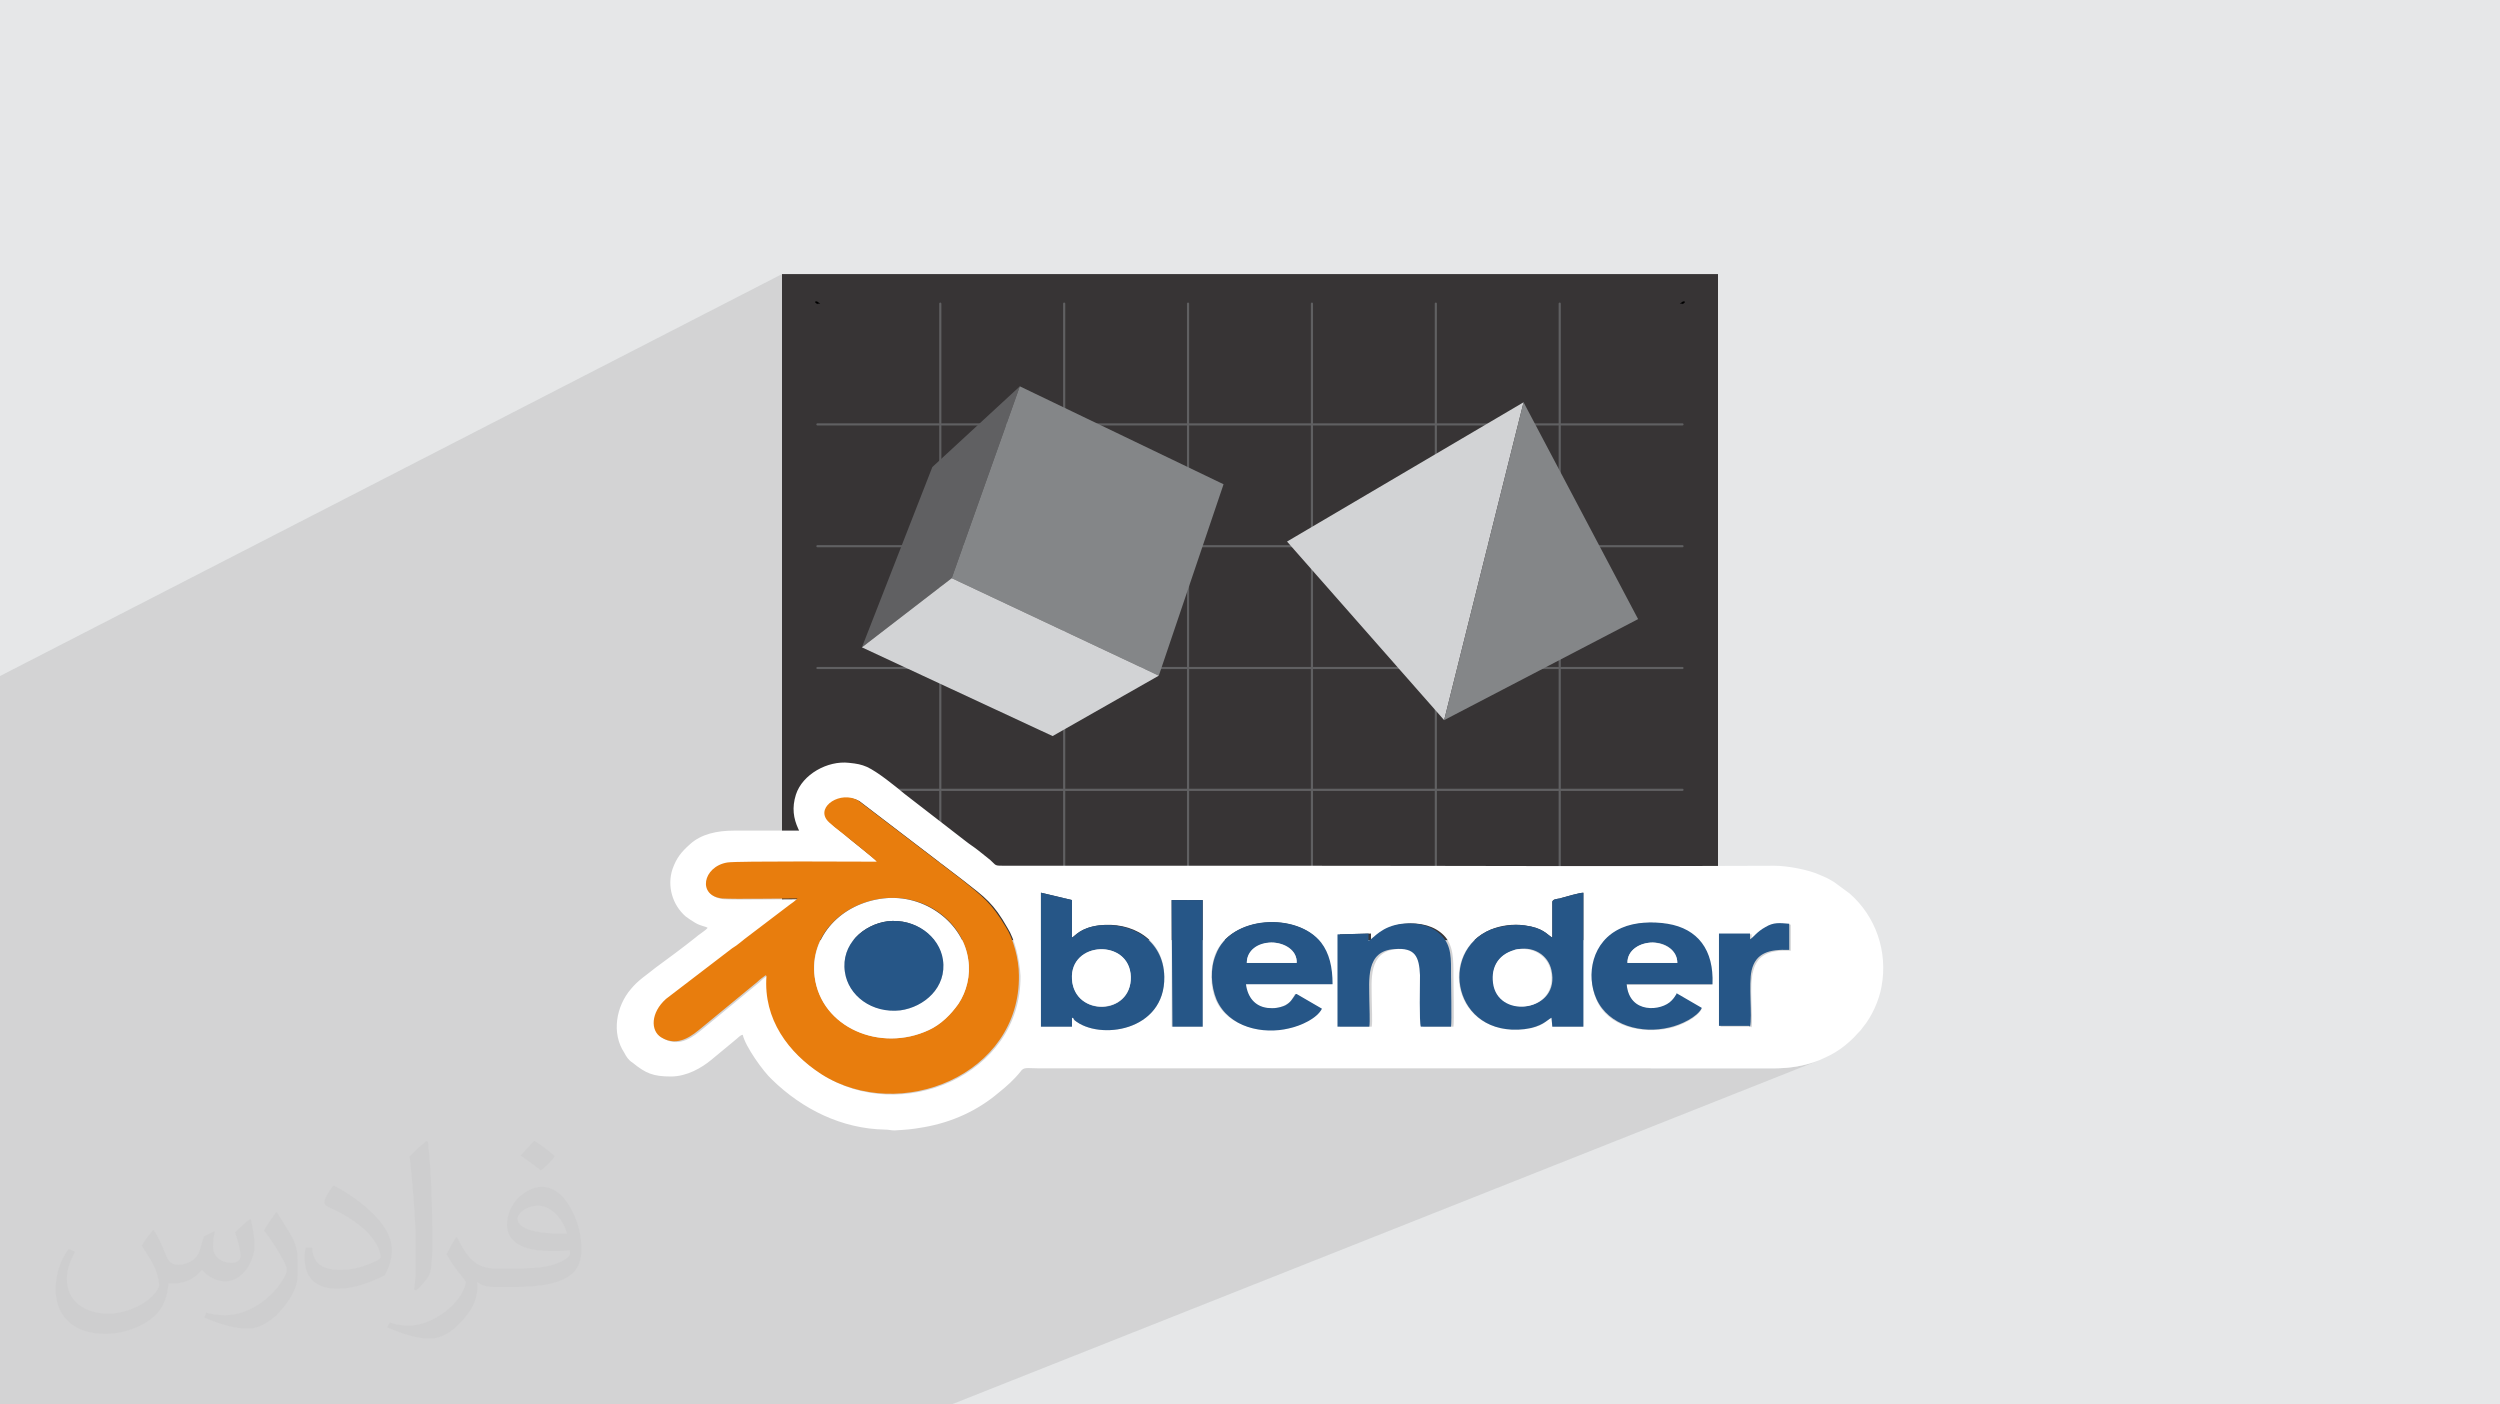 <?xml version="1.0" encoding="UTF-8"?>
<!DOCTYPE svg PUBLIC "-//W3C//DTD SVG 1.1//EN" "http://www.w3.org/Graphics/SVG/1.1/DTD/svg11.dtd">
<!-- Creator: CorelDRAW 2020 (64-Bit) -->
<svg xmlns="http://www.w3.org/2000/svg" xml:space="preserve" width="94.192mm" height="52.917mm" version="1.1" style="shape-rendering:geometricPrecision; text-rendering:geometricPrecision; image-rendering:optimizeQuality; fill-rule:evenodd; clip-rule:evenodd" viewBox="0 0 9404.92 5283.66" xmlns:xlink="http://www.w3.org/1999/xlink" xmlns:xodm="http://www.corel.com/coreldraw/odm/2003">
 <defs>
  <style type="text/css">
   <![CDATA[
    .str0 {stroke:black;stroke-width:7.61;stroke-miterlimit:22.926}
    .fil4 {fill:none}
    .fil10 {fill:#265687}
    .fil3 {fill:#373435}
    .fil0 {fill:#E6E7E8}
    .fil9 {fill:#E87D0D}
    .fil8 {fill:white}
    .fil5 {fill:#606062;fill-rule:nonzero}
    .fil7 {fill:#848688;fill-rule:nonzero}
    .fil6 {fill:#D2D3D5;fill-rule:nonzero}
    .fil2 {fill:#373435;fill-opacity:0.031}
    .fil1 {fill:#2B2A29;fill-opacity:0.102}
   ]]>
  </style>
    <clipPath id="id0">
     <path d="M6337.87 3433.81c0,0 0,0 0,0 -268.48,0 -3002.26,0 -3270.75,0 -0.02,0 -0.02,0 -0.04,0 0,-0.03 0,-0.03 0,-0.04 0,-179.63 0,-2120.14 0,-2299.77 0,0 0,-0.02 0,-0.04 0.03,0 0.03,0 0.04,0 268.48,0 3002.22,0 3270.71,0 0.03,0 0.03,0 0.04,0 0,0 0,0.02 0,0.04 0,179.65 0,2120.16 0,2299.81 0,0 0,0 0,0 -0.35,-0.35 -0.52,-0.53 -0.52,-0.53 -0.18,-0.17 -0.35,-0.32 -0.5,-0.5 -0.18,-0.17 -0.35,-0.35 -0.52,-0.52 -0.18,-0.18 -0.35,-0.33 -0.51,-0.5 -0.25,-0.25 -0.52,-0.53 -0.77,-0.78 -0.25,-0.25 -0.52,-0.52 -0.77,-0.77 -0.21,-0.21 -0.43,-0.42 -0.65,-0.65 -0.04,-0.04 -0.08,-0.08 -0.12,-0.12 -0.25,-0.25 -0.52,-0.5 -0.77,-0.77 -0.18,-0.17 -0.37,-0.36 -0.54,-0.54 -0.17,-0.17 -0.36,-0.36 -0.54,-0.54 -0.17,-0.17 -0.36,-0.36 -0.54,-0.53 -0.17,-0.18 -0.36,-0.37 -0.54,-0.54 -0.19,-0.22 -0.38,-0.4 -0.6,-0.6 0,0 -0.18,-0.21 -0.59,-0.6 0,0 0,0 0,0 0,-173.99 0,-2108.89 0,-2282.9 0,0 0,0 0,0 0,0 0,0 0,0 -262.87,0 -2990.97,0 -3253.82,0 0,0 0,0 0,0 0,0 0,0 0,0 0,173.99 0,2108.89 0,2282.9 0,0 0,0 0,0 0,0 0,0 0,0 262.85,0 2990.97,0 3253.82,0 0,0 0,0 0,0 0.38,0.39 0.59,0.6 0.59,0.6 0.22,0.19 0.41,0.38 0.6,0.6 0.18,0.17 0.37,0.36 0.54,0.54 0.18,0.17 0.37,0.36 0.54,0.53 0.18,0.18 0.37,0.37 0.54,0.54 0.17,0.18 0.36,0.37 0.54,0.54 0.25,0.27 0.52,0.52 0.77,0.77 0.04,0.04 0.08,0.08 0.12,0.12 0.21,0.21 0.44,0.44 0.65,0.65 0.25,0.25 0.52,0.52 0.77,0.77 0.25,0.25 0.52,0.53 0.77,0.78 0.18,0.17 0.35,0.35 0.51,0.5 0.17,0.17 0.34,0.35 0.52,0.52 0.17,0.18 0.35,0.35 0.5,0.5 0,0 0.17,0.18 0.52,0.53z"/>
    </clipPath>
    <clipPath id="id1">
     <path d="M6337.87 3433.81c0,0 0,0 0,0 -268.48,0 -3002.26,0 -3270.75,0 -0.02,0 -0.02,0 -0.04,0 0,-0.03 0,-0.03 0,-0.04 0,-179.63 0,-2120.14 0,-2299.77 0,0 0,-0.02 0,-0.04 0.03,0 0.03,0 0.04,0 268.48,0 3002.22,0 3270.71,0 0.03,0 0.03,0 0.04,0 0,0 0,0.02 0,0.04 0,179.65 0,2120.16 0,2299.81 0,0 0,0 0,0 -0.35,-0.35 -0.52,-0.53 -0.52,-0.53 -0.18,-0.17 -0.35,-0.32 -0.5,-0.5 -0.18,-0.17 -0.35,-0.35 -0.52,-0.52 -0.18,-0.18 -0.35,-0.33 -0.51,-0.5 -0.25,-0.25 -0.52,-0.53 -0.77,-0.78 -0.25,-0.25 -0.52,-0.52 -0.77,-0.77 -0.21,-0.21 -0.43,-0.42 -0.65,-0.65 -0.04,-0.04 -0.08,-0.08 -0.12,-0.12 -0.25,-0.25 -0.52,-0.5 -0.77,-0.77 -0.18,-0.17 -0.37,-0.36 -0.54,-0.54 -0.17,-0.17 -0.36,-0.36 -0.54,-0.54 -0.17,-0.17 -0.36,-0.36 -0.54,-0.53 -0.17,-0.18 -0.36,-0.37 -0.54,-0.54 -0.19,-0.22 -0.38,-0.4 -0.6,-0.6 0,0 -0.18,-0.21 -0.59,-0.6 0,0 0,0 0,0 0,-173.99 0,-2108.89 0,-2282.9 0,0 0,0 0,0 0,0 0,0 0,0 -262.87,0 -2990.97,0 -3253.82,0 0,0 0,0 0,0 0,0 0,0 0,0 0,173.99 0,2108.89 0,2282.9 0,0 0,0 0,0 0,0 0,0 0,0 262.85,0 2990.97,0 3253.82,0 0,0 0,0 0,0 0.38,0.39 0.59,0.6 0.59,0.6 0.22,0.19 0.41,0.38 0.6,0.6 0.18,0.17 0.37,0.36 0.54,0.54 0.18,0.17 0.37,0.36 0.54,0.53 0.18,0.18 0.37,0.37 0.54,0.54 0.17,0.18 0.36,0.37 0.54,0.54 0.25,0.27 0.52,0.52 0.77,0.77 0.04,0.04 0.08,0.08 0.12,0.12 0.21,0.21 0.44,0.44 0.65,0.65 0.25,0.25 0.52,0.52 0.77,0.77 0.25,0.25 0.52,0.53 0.77,0.78 0.18,0.17 0.35,0.35 0.51,0.5 0.17,0.17 0.34,0.35 0.52,0.52 0.17,0.18 0.35,0.35 0.5,0.5 0,0 0.17,0.18 0.52,0.53z"/>
    </clipPath>
 </defs>
 <g id="Layer_x0020_1">
  <polygon class="fil0" points="-0,0 9404.92,0 9404.92,5283.66 -0,5283.66 "/>
  <polygon class="fil1" points="2318.99,5283.66 2314.43,5283.66 2314.02,5283.66 2310.98,5283.66 2289.68,5283.66 2289.67,5283.66 2279.56,5283.66 2277.14,5283.66 2274.27,5283.66 2267.54,5283.66 2267.3,5283.66 2263.77,5283.66 2263.75,5283.66 2262.99,5283.66 2213.21,5283.66 2174.74,5283.66 2162.5,5283.66 2117.6,5283.66 2116.98,5283.66 2094.46,5283.66 2094.45,5283.66 2027.3,5283.66 2018.93,5283.66 2012.6,5283.66 1991.76,5283.66 1990.74,5283.66 1915.58,5283.66 1908.98,5283.66 1896.63,5283.66 1893.86,5283.66 1877.82,5283.66 1876.21,5283.66 1874.69,5283.66 1873.1,5283.66 1871.58,5283.66 1869.22,5283.66 1866.87,5283.66 1864.9,5283.66 1864.53,5283.66 1862.19,5283.66 1860.55,5283.66 1858.9,5283.66 1857.29,5283.66 1855.65,5283.66 1853.82,5283.66 1852.01,5283.66 1794.58,5283.66 1787.98,5283.66 1745.8,5283.66 1737.44,5283.66 1737.41,5283.66 1633.07,5283.66 1609.55,5283.66 1607.93,5283.66 1605.17,5283.66 1605.15,5283.66 1604.75,5283.66 1602.55,5283.66 1602.39,5283.66 1601.31,5283.66 1530.64,5283.66 1522.3,5283.66 1485.09,5283.66 1480.98,5283.66 1449.39,5283.66 1448.65,5283.66 1440.58,5283.66 1440.57,5283.66 1436.4,5283.66 1426.64,5283.66 1423.78,5283.66 1376.84,5283.66 1376.83,5283.66 1360.43,5283.66 1360.42,5283.66 1343.02,5283.66 1343.01,5283.66 1334.68,5283.66 1334.67,5283.66 1273.89,5283.66 1271.35,5283.66 1263.66,5283.66 1260.82,5283.66 1246.28,5283.66 1238.11,5283.66 1232.2,5283.66 1229.34,5283.66 1220.18,5283.66 1217.46,5283.66 1217.42,5283.66 1217.36,5283.66 1217.34,5283.66 1214.59,5283.66 1184.4,5283.66 1174.29,5283.66 1163.19,5283.66 1163.18,5283.66 1057.2,5283.66 1046.27,5283.66 1038.07,5283.66 1033.16,5283.66 1032.42,5283.66 1022.88,5283.66 1020.25,5283.66 1018.81,5283.66 1014.72,5283.66 1004.35,5283.66 996.59,5283.66 987.73,5283.66 979.58,5283.66 970.4,5283.66 970.39,5283.66 968.08,5283.66 965.25,5283.66 942.22,5283.66 934.66,5283.66 910.44,5283.66 910.43,5283.66 909.17,5283.66 908.42,5283.66 900.9,5283.66 890.81,5283.66 889.42,5283.66 888,5283.66 886.76,5283.66 881.25,5283.66 801.09,5283.66 737.77,5283.66 727.72,5283.66 722.26,5283.66 712.79,5283.66 712.77,5283.66 704.93,5283.66 700.41,5283.66 678.56,5283.66 675.73,5283.66 640.65,5283.66 640.62,5283.66 640.61,5283.66 640.6,5283.66 630.73,5283.66 630.72,5283.66 616.96,5283.66 616.21,5283.66 604.14,5283.66 516.57,5283.66 511.52,5283.66 509.89,5283.66 509.7,5283.66 503.72,5283.66 498.31,5283.66 498.16,5283.66 492.76,5283.66 486.59,5283.66 246.44,5283.66 246.19,5283.66 200.73,5283.66 199.98,5283.66 188.01,5283.66 176.57,5283.66 175.86,5283.66 159.63,5283.66 159.61,5283.66 140.38,5283.66 134.25,5283.66 122.45,5283.66 99.84,5283.66 98.27,5283.66 92.95,5283.66 88.23,5283.66 87.48,5283.66 81.32,5283.66 55.6,5283.66 10.12,5283.66 10.03,5283.66 10.02,5283.66 6.33,5283.66 -0,5283.66 -0,5281.92 -0,5281.61 -0,5278.22 -0,5278.21 -0,5208.77 -0,5188.98 -0,5188.64 -0,5183.4 -0,5176.89 -0,5170.77 -0,5161.12 -0,5161.11 -0,5160.74 -0,5158.92 -0,5153.79 -0,5148.35 -0,5146.01 -0,5143.95 -0,5143.61 -0,5140.88 -0,5125.8 -0,5124.87 -0,5110 -0,5108.5 -0,5107.32 -0,5105.04 -0,5104.98 -0,5102.71 -0,5100.03 -0,5089.9 -0,5089.88 -0,5059.31 -0,5056.19 -0,5052.2 -0,5050.82 -0,5042.36 -0,5037.01 -0,5004.84 -0,5002.79 -0,5002.44 -0,4997.1 -0,4968.88 -0,4966.07 -0,4963.73 -0,4963.56 -0,4961.66 -0,4961.31 -0,4958.81 -0,4958.79 -0,4958.52 -0,4954.75 -0,4953.49 -0,4946.75 -0,4930.93 -0,4928.73 -0,4926.44 -0,4925.73 -0,4924.42 -0,4924.1 -0,4921.35 -0,4893.07 -0,4892.74 -0,4869.82 -0,4869.81 -0,4856.87 -0,4854.56 -0,4854.38 -0,4813.91 -0,4813.89 -0,4813.87 -0,4813.86 -0,4809.61 -0,4790.41 -0,4779.49 -0,4777.13 -0,4775.06 -0,4774.7 -0,4771.85 -0,4754.54 -0,4746.02 -0,4743.72 -0,4741.7 -0,4741.35 -0,4738.55 -0,4738.52 -0,4733.23 -0,4716.83 -0,4714.08 -0,4711.99 -0,4711.83 -0,4711.77 -0,4709.53 -0,4706.77 -0,4697.11 -0,4660.47 -0,4621.94 -0,4588.01 -0,4585.64 -0,4584 -0,4583.63 -0,4580.27 -0,4577.27 -0,4559.06 -0,4556.74 -0,4554.7 -0,4554.36 -0,4551.5 -0,4537.38 -0,4531.01 -0,4528.74 -0,4526.77 -0,4526.42 -0,4523.61 -0,4505.38 -0,4504.22 -0,4503.87 -0,4503.81 -0,4503.78 -0,4500.82 -0,4499.97 -0,4497.99 -0,4496.83 -0,4495.82 -0,4492.67 -0,4459.23 -0,4453.89 -0,4434.69 -0,4387.89 -0,4387.51 -0,4376.47 -0,4373.9 -0,4368.17 -0,4367.68 -0,4365.34 -0,4363.31 -0,4362.94 -0,4360.01 -0,4343.72 -0,4341.44 -0,4339.46 -0,4339.09 -0,4336.23 -0,4323.65 -0,4321.82 -0,4320.85 -0,4318.62 -0,4318.55 -0,4316.34 -0,4313.53 -0,4192.75 -0,4171.27 -0,4168.92 -0,4167.34 -0,4166.95 -0,4163.51 -0,4152.06 -0,4149.77 -0,4147.77 -0,4147.4 -0,4144.48 -0,4133.29 -0,4131.05 -0,4129.12 -0,4128.75 -0,4125.88 -0,4115.14 -0,4111.37 -0,4111.34 -0,4111.33 -0,3998.77 -0,3971.36 -0,3966.18 -0,3965.78 -0,3955.87 -0,3953.56 -0,3951.58 -0,3951.19 -0,3948.19 -0,3941.41 -0,3939.16 -0,3937.22 -0,3936.84 -0,3933.91 -0,3927.23 -0,3925.03 -0,3880.33 -0,3754.54 -0,3752.22 -0,3750.68 -0,3750.28 -0,3746.76 -0,3745.06 -0,3742.79 -0,3740.85 -0,3740.45 -0,3737.47 -0,3735.11 -0,3732.89 -0,3544.47 -0,3544.07 -0,3544.05 -0,3541.79 -0,3539.84 -0,3539.44 -0,3538.56 -0,3536.38 -0,3536.34 -0,3339.19 -0,3337.81 -0,3337.42 -0,3335.51 -0,3335.18 -0,3334.03 -0,3333.61 -0,3330.01 -0,3131.54 -0,3129.28 -0,3122.77 -0,3122.34 -0,2920.73 -0,2918.46 -0,2708.88 -0,2697.15 -0,2697.13 -0,2697.12 -0,2697.11 -0,2543.18 2941.89,1031.08 2941.89,1197.78 3067.09,1133.96 3067.11,1133.96 3067.12,1133.96 3067.13,1133.96 3099.37,1133.96 3145.15,1133.96 3203.58,1133.96 3273.73,1133.96 3354.73,1133.96 3445.65,1133.96 3545.61,1133.96 3653.69,1133.96 3768.98,1133.96 3890.61,1133.96 4017.65,1133.96 4149.2,1133.96 4284.35,1133.96 4422.23,1133.96 4561.9,1133.96 4702.48,1133.96 4843.06,1133.96 4982.74,1133.96 5120.61,1133.96 5255.76,1133.96 5387.31,1133.96 5514.35,1133.96 5635.98,1133.96 5751.27,1133.96 5859.35,1133.96 5959.31,1133.96 6050.23,1133.96 6131.23,1133.96 6201.38,1133.96 6259.81,1133.96 6305.59,1133.96 6337.83,1133.96 6337.85,1133.96 6337.86,1133.96 6337.87,1133.96 6337.87,1133.97 6337.87,1133.99 6337.87,1134 6337.87,1155.9 6337.87,1187.46 6337.87,1228.06 6337.87,1277.04 6337.87,1333.75 6337.87,1397.55 6337.87,1467.82 6337.87,1543.87 6337.87,1625.09 6337.87,1710.83 6337.87,1800.42 6337.87,1893.25 6337.87,1988.66 6337.87,2086 6337.87,2184.63 6337.87,2283.9 6337.87,2383.18 6337.87,2481.81 6337.87,2579.16 6337.87,2674.56 6337.87,2767.39 6337.87,2856.98 6337.87,2942.72 6337.87,3023.94 6337.87,3100 6337.87,3170.26 6337.87,3234.06 6337.87,3290.78 6337.87,3339.75 6337.87,3380.35 6337.87,3411.91 6337.87,3433.81 6246.2,3471.83 6250.95,3472.25 6262.07,3473.54 6273.08,3475.12 6293.79,3479.29 6313.24,3484.89 6331.43,3491.89 6348.33,3500.29 6363.92,3510.05 6378.15,3521.15 6391.04,3533.59 6393.63,3536.69 6406.64,3536.69 6466.68,3511.97 6578.66,3511.97 6652.99,3481.46 6663.56,3477.28 6673.84,3474.61 6684.12,3473.19 6694.67,3472.79 6705.82,3473.15 6717.82,3474.01 6730.97,3475.12 6730.97,3477.71 6737.13,3478.18 6737.13,3576.53 6603.26,3631.07 6603.09,3631.4 6599.04,3641.83 6595.76,3653.36 6593.23,3663.87 6591.34,3675.71 6590.01,3688.64 6589.18,3702.47 6588.77,3717.02 6588.69,3732.06 6588.86,3747.4 6589.23,3762.83 6589.7,3778.16 6590.21,3793.18 6590.67,3807.68 6591,3821.46 6591.14,3834.34 6591.01,3846.08 6590.52,3856.51 6589.6,3865.41 6207.51,4019.02 6672.57,4019.02 6684.02,4018.91 6695.33,4018.58 6706.53,4018.03 6717.6,4017.24 6728.57,4016.22 6739.44,4014.96 6750.22,4013.46 6760.91,4011.72 6771.55,4009.72 6782.1,4007.46 6792.62,4004.95 6803.08,4002.16 6813.5,3999.11 6823.9,3995.78 6834.28,3992.18 6844.65,3988.28 3579.15,5283.66 3491.68,5283.66 3061.73,5283.66 3049.11,5283.66 2792.5,5283.66 2785.64,5283.66 2730.27,5283.66 2723.39,5283.66 2590.06,5283.66 2581.19,5283.66 2577.66,5283.66 2574.11,5283.66 2567.1,5283.66 2560.3,5283.66 2547.35,5283.66 2535.04,5283.66 2519.6,5283.66 2512.78,5283.66 2491.45,5283.66 2479.13,5283.66 2474.93,5283.66 2474.92,5283.66 2331.2,5283.66 2326.65,5283.66 "/>
  <path class="fil2" d="M578.49 4627.69c17.95,27.21 29.6,53.36 40.96,82.43 8.45,16.91 12.93,48.09 52.57,48.09 11.61,0 28.28,-3.42 43.06,-11.61 16.63,-8.73 29.32,-21.94 35.94,-42l15.85 -53.36 38.57 -19.02 2.64 2.64c-5.27,20.09 -6.59,39.36 -6.59,54.43 0,44.63 38.57,61.56 69.22,61.56 17.95,0 34.09,-8.73 34.09,-25.11 0,-21.13 -8.98,-57.06 -20.62,-89.29 17.95,-17.95 35.94,-35.94 56.53,-50.47l3.17 1.6c8.98,38.04 14,75.56 14,100.66 0,24.57 -10.83,51.79 -19.81,69.49 -18.49,34.87 -51.25,62.62 -90.87,62.62 -30.1,0 -63.65,-15.07 -86.66,-43.06l-1.32 0c-21.66,26.96 -55.22,51.25 -108.86,51.25l-16.63 0c-2.64,35.41 -10.29,60.49 -21.94,82.95 -31.95,62.34 -126.81,106.47 -216.1,106.47 -124.17,0 -186.51,-71.59 -186.51,-166.96 0,-58.91 19.27,-113.6 48.88,-152.42l24.29 10.04c-18.49,35.41 -30.91,68.68 -30.91,101.45 0,89.29 72.66,131.83 156.4,131.83 77.68,0 173.83,-49.41 191.28,-106.72 -6.59,-62.62 -30.1,-91.93 -66.04,-148.99 10.83,-19.02 24.83,-38.04 42.28,-58.38l3.17 0 0 0 0 0 -0.02 -0.09zm1432.13 -336.04c26.15,16.39 51.79,35.66 76.87,57.85 -14,19.81 -31.45,37.79 -53.11,53.64 -25.11,-20.34 -50.19,-37.79 -75.84,-56.27 17.42,-19.55 34.62,-38.29 52.04,-55.22l0 0 0 0 0 0 0 0 0 0 0.03 0zm13.47 244.11c-42.28,0 -76.87,27.75 -76.87,48.34 0,44.13 84.53,57.85 185.72,57.31 -12.68,-51.79 -57.06,-105.68 -108.86,-105.68l0.01 0.03zm-94.86 236.19c54.96,0 103.04,-1.6 139.74,-10.83 40.96,-10.29 75.56,-30.91 75.56,-45.17 0,-3.7 0,-8.19 -1.32,-11.89 -22.98,2.11 -49.41,2.11 -72.38,2.11 -74.49,0 -131.55,-16.91 -154.02,-58.66 -5.55,-11.61 -9.51,-24.57 -9.51,-39.36 0,-40.43 17.42,-79.79 48.09,-107 25.61,-22.45 53.89,-36.44 82.67,-36.44 52.04,0 93.51,41.75 122.57,107.54 15.85,35.94 26.68,77.4 26.68,129.72 0,34.87 -9.51,64.19 -31.17,85.85 -40.43,39.11 -114.92,53.89 -229.04,53.89l-51.79 0 0 0 -13.47 0c-28.28,0 -48.62,-5.02 -64.72,-17.42l-2.64 0c0.79,6.59 1.32,12.93 1.32,19.02 0,25.61 -8.45,58.38 -25.61,84.53 -50.72,75.3 -105.68,108.04 -153.24,108.04 -48.09,0 -107,-18.49 -160.11,-42.54l9.51 -18.49c17.17,7.13 40.96,11.89 73.7,11.89 85.85,0 198.66,-82.43 212.66,-163 -3.17,-6.59 -8.98,-15.32 -17.17,-24.57 -25.11,-29.85 -40.96,-54.68 -55.75,-80.83 12.68,-25.11 24.29,-45.17 35.13,-63.4l4.49 -0.53c36.72,74.77 69.99,117.55 144.23,117.55l11.61 0 0 0 53.89 0 0 0 0 0 0 0 0 0 0 0 0.09 0.01zm-371.98 79c6.34,-34.34 6.87,-72.91 6.87,-108.86l0 -53.36c0,-99.6 -12.68,-244.36 -22.98,-338.68 17.95,-19.27 43.06,-42 62.87,-57.31l5.81 1.6c13.47,118.62 16.63,256 16.63,383.06 0,33.3 -1.32,65.79 -4.49,89.55 -1.85,30.1 -19.27,52.83 -56.53,87.7l-8.19 -3.7zm-382.8 -157.19c1.85,46.77 24.83,83.49 105.15,83.49 49.93,0 92.19,-12.93 138.96,-35.13 8.45,-3.7 12.93,-8.73 12.93,-12.93 0,-29.32 -22.45,-68.15 -60.23,-103.55 -36.72,-33.3 -85.34,-62.62 -130.76,-82.18 -15.6,-6.59 -20.62,-13.47 -20.62,-20.09 0,-13.47 17.95,-41.75 32.77,-62.09l5.02 -0.53c52.04,27.21 110.17,67.64 153.24,112.53 39.11,41.47 63.4,83.49 63.4,129.19 0,33.81 -10.29,65.51 -26.96,95.11 -57.06,28.79 -117.83,50.72 -178.06,50.72 -73.17,0 -123.1,-34.34 -123.1,-114.92 0,-8.73 0,-22.19 3.17,-39.64l25.11 0 0 0 0 0 0 0 0 0 0 0 -0.02 0zm-132.37 -132.9l45.45 73.45c16.63,27.21 32.23,56.81 32.23,103.55l0 59.7c0,48.34 -30.91,100.13 -80.83,151.38 -39.11,34.62 -73.7,49.41 -105.68,49.41 -47.55,0 -101.98,-14.79 -164.85,-41.75l7.13 -18.49c19.81,5.27 42.79,9.77 71.06,9.77 90.36,-0.53 182.8,-66.57 225.08,-147.15 5.02,-9.26 6.87,-17.95 6.87,-24.04 0,-9.26 -5.02,-19.55 -8.98,-28.79 -22.98,-43.31 -48.62,-82.95 -76.87,-119.68 14.79,-23.25 29.6,-45.7 45.7,-67.9l3.7 0.53 0 0 0 0 0 0 0 0 0 0 -0.02 0.01z"/>
  <g id="_3029683649392">
   <rect class="fil3" x="2941.88" y="1031.08" width="3521.19" height="2505.61"/>
   <g>
   </g>
   <g style="clip-path:url(#id0)">
   </g>
   <path class="fil4" d="M6337.87 3433.81c0,0 0,0 0,0 -268.48,0 -3002.26,0 -3270.75,0 -0.02,0 -0.02,0 -0.04,0 0,-0.03 0,-0.03 0,-0.04 0,-179.63 0,-2120.14 0,-2299.77 0,0 0,-0.02 0,-0.04 0.03,0 0.03,0 0.04,0 268.48,0 3002.22,0 3270.71,0 0.03,0 0.03,0 0.04,0 0,0 0,0.02 0,0.04 0,179.65 0,2120.16 0,2299.81 0,0 0,0 0,0 -0.35,-0.35 -0.52,-0.53 -0.52,-0.53 -0.18,-0.17 -0.35,-0.32 -0.5,-0.5 -0.18,-0.17 -0.35,-0.35 -0.52,-0.52 -0.18,-0.18 -0.35,-0.33 -0.51,-0.5 -0.25,-0.25 -0.52,-0.53 -0.77,-0.78 -0.25,-0.25 -0.52,-0.52 -0.77,-0.77 -0.21,-0.21 -0.43,-0.42 -0.65,-0.65 -0.04,-0.04 -0.08,-0.08 -0.12,-0.12 -0.25,-0.25 -0.52,-0.5 -0.77,-0.77 -0.18,-0.17 -0.37,-0.36 -0.54,-0.54 -0.17,-0.17 -0.36,-0.36 -0.54,-0.54 -0.17,-0.17 -0.36,-0.36 -0.54,-0.53 -0.17,-0.18 -0.36,-0.37 -0.54,-0.54 -0.19,-0.22 -0.38,-0.4 -0.6,-0.6 0,0 -0.18,-0.21 -0.59,-0.6 0,0 0,0 0,0 0,-173.99 0,-2108.89 0,-2282.9 0,0 0,0 0,0 0,0 0,0 0,0 -262.87,0 -2990.97,0 -3253.82,0 0,0 0,0 0,0 0,0 0,0 0,0 0,173.99 0,2108.89 0,2282.9 0,0 0,0 0,0 0,0 0,0 0,0 262.85,0 2990.97,0 3253.82,0 0,0 0,0 0,0 0.38,0.39 0.59,0.6 0.59,0.6 0.22,0.19 0.41,0.38 0.6,0.6 0.18,0.17 0.37,0.36 0.54,0.54 0.18,0.17 0.37,0.36 0.54,0.53 0.18,0.18 0.37,0.37 0.54,0.54 0.17,0.18 0.36,0.37 0.54,0.54 0.25,0.27 0.52,0.52 0.77,0.77 0.04,0.04 0.08,0.08 0.12,0.12 0.21,0.21 0.44,0.44 0.65,0.65 0.25,0.25 0.52,0.52 0.77,0.77 0.25,0.25 0.52,0.53 0.77,0.78 0.18,0.17 0.35,0.35 0.51,0.5 0.17,0.17 0.34,0.35 0.52,0.52 0.17,0.18 0.35,0.35 0.5,0.5 0,0 0.17,0.18 0.52,0.53z"/>
   <g style="clip-path:url(#id1)">
    <path id="1" class="fil4 str0" d="M3067.09 1133.96l3270.79 2299.85m0 -2299.85l-3270.79 2299.85"/>
   </g>
   <path class="fil5" d="M3537.35 3429.56c-2.25,0 -4.05,-1.81 -4.05,-4.05l0 -2283.24c0,-2.26 1.81,-4.06 4.05,-4.06 2.26,0 4.06,1.81 4.06,4.06l0 2283.24c0,2.25 -1.81,4.05 -4.06,4.05z"/>
   <path class="fil5" d="M4003.41 3429.56c-2.25,0 -4.06,-1.81 -4.06,-4.05l0 -2283.24c0,-2.26 1.82,-4.06 4.06,-4.06 2.25,0 4.05,1.81 4.05,4.06l0 2283.24c0,2.25 -1.81,4.05 -4.05,4.05z"/>
   <path class="fil5" d="M4469.44 3429.56c-2.26,0 -4.06,-1.81 -4.06,-4.05l0 -2283.24c0,-2.26 1.81,-4.06 4.06,-4.06 2.25,0 4.05,1.81 4.05,4.06l0 2283.24c0,2.25 -1.81,4.05 -4.05,4.05z"/>
   <path class="fil5" d="M4935.5 3429.56c-2.25,0 -4.06,-1.81 -4.06,-4.05l0 -2283.24c0,-2.26 1.82,-4.06 4.06,-4.06 2.25,0 4.05,1.81 4.05,4.06l0 2283.24c0,2.25 -1.81,4.05 -4.05,4.05z"/>
   <path class="fil5" d="M5401.53 3429.56c-2.25,0 -4.06,-1.81 -4.06,-4.05l0 -2283.24c0,-2.26 1.82,-4.06 4.06,-4.06 2.25,0 4.05,1.81 4.05,4.06l0 2283.24c0,2.25 -1.81,4.05 -4.05,4.05z"/>
   <path class="fil5" d="M5867.59 3429.56c-2.25,0 -4.05,-1.81 -4.05,-4.05l0 -2283.24c0,-2.26 1.82,-4.06 4.05,-4.06 2.25,0 4.06,1.81 4.06,4.06l0 2283.24c0,2.25 -1.82,4.05 -4.06,4.05z"/>
   <path class="fil5" d="M6329.41 2975.35l-457.94 0c-2.25,0 -4.05,-1.81 -4.05,-4.06 0,-2.25 1.81,-4.05 4.05,-4.05l457.94 0c2.26,0 4.06,1.81 4.06,4.05 0,2.26 -1.81,4.06 -4.06,4.06z"/>
   <path class="fil5" d="M6329.41 2517.07l-457.94 0c-2.25,0 -4.05,-1.82 -4.05,-4.06 0,-2.25 1.81,-4.05 4.05,-4.05l457.94 0c2.26,0 4.06,1.81 4.06,4.05 0,2.25 -1.81,4.06 -4.06,4.06z"/>
   <path class="fil5" d="M6329.41 2058.8l-457.94 0c-2.25,0 -4.05,-1.81 -4.05,-4.06 0,-2.25 1.81,-4.05 4.05,-4.05l457.94 0c2.26,0 4.06,1.81 4.06,4.05 0,2.26 -1.81,4.06 -4.06,4.06z"/>
   <path class="fil5" d="M6329.41 1600.54l-457.94 0c-2.25,0 -4.05,-1.81 -4.05,-4.06 0,-2.25 1.81,-4.05 4.05,-4.05l457.94 0c2.26,0 4.06,1.81 4.06,4.05 0,2.26 -1.81,4.06 -4.06,4.06z"/>
   <path class="fil5" d="M5863.53 2975.35l-457.95 0c-2.25,0 -4.05,-1.81 -4.05,-4.06 0,-2.25 1.81,-4.05 4.05,-4.05l457.95 0c2.25,0 4.05,1.81 4.05,4.05 0,2.26 -1.81,4.06 -4.05,4.06z"/>
   <path class="fil5" d="M5863.53 2517.07l-457.95 0c-2.25,0 -4.05,-1.82 -4.05,-4.06 0,-2.25 1.81,-4.05 4.05,-4.05l457.95 0c2.25,0 4.05,1.81 4.05,4.05 0,2.25 -1.81,4.06 -4.05,4.06z"/>
   <path class="fil5" d="M5863.53 2058.8l-457.95 0c-2.25,0 -4.05,-1.81 -4.05,-4.06 0,-2.25 1.81,-4.05 4.05,-4.05l457.95 0c2.25,0 4.05,1.81 4.05,4.05 0,2.26 -1.81,4.06 -4.05,4.06z"/>
   <path class="fil5" d="M5863.53 1600.54l-457.95 0c-2.25,0 -4.05,-1.81 -4.05,-4.06 0,-2.25 1.81,-4.05 4.05,-4.05l457.95 0c2.25,0 4.05,1.81 4.05,4.05 0,2.26 -1.81,4.06 -4.05,4.06z"/>
   <path class="fil5" d="M5397.65 2975.35l-457.94 0c-2.26,0 -4.06,-1.81 -4.06,-4.06 0,-2.25 1.81,-4.05 4.06,-4.05l457.94 0c2.25,0 4.05,1.81 4.05,4.05 0,2.26 -1.81,4.06 -4.05,4.06z"/>
   <path class="fil5" d="M5397.65 2517.07l-457.94 0c-2.26,0 -4.06,-1.82 -4.06,-4.06 0,-2.25 1.81,-4.05 4.06,-4.05l457.94 0c2.25,0 4.05,1.81 4.05,4.05 0,2.25 -1.81,4.06 -4.05,4.06z"/>
   <path class="fil5" d="M5397.65 2058.8l-457.94 0c-2.26,0 -4.06,-1.81 -4.06,-4.06 0,-2.25 1.81,-4.05 4.06,-4.05l457.94 0c2.25,0 4.05,1.81 4.05,4.05 0,2.26 -1.81,4.06 -4.05,4.06z"/>
   <path class="fil5" d="M5397.65 1600.54l-457.94 0c-2.26,0 -4.06,-1.81 -4.06,-4.06 0,-2.25 1.81,-4.05 4.06,-4.05l457.94 0c2.25,0 4.05,1.81 4.05,4.05 0,2.26 -1.81,4.06 -4.05,4.06z"/>
   <path class="fil5" d="M4931.76 2975.35l-457.94 0c-2.25,0 -4.06,-1.81 -4.06,-4.06 0,-2.25 1.82,-4.05 4.06,-4.05l457.94 0c2.25,0 4.06,1.81 4.06,4.05 0,2.26 -1.82,4.06 -4.06,4.06z"/>
   <path class="fil5" d="M4931.76 2517.07l-457.94 0c-2.25,0 -4.06,-1.82 -4.06,-4.06 0,-2.25 1.82,-4.05 4.06,-4.05l457.94 0c2.25,0 4.06,1.81 4.06,4.05 0,2.25 -1.82,4.06 -4.06,4.06z"/>
   <path class="fil5" d="M4931.76 2058.8l-457.94 0c-2.25,0 -4.06,-1.81 -4.06,-4.06 0,-2.25 1.82,-4.05 4.06,-4.05l457.94 0c2.25,0 4.06,1.81 4.06,4.05 0,2.26 -1.82,4.06 -4.06,4.06z"/>
   <path class="fil5" d="M4931.76 1600.54l-457.94 0c-2.25,0 -4.06,-1.81 -4.06,-4.06 0,-2.25 1.82,-4.05 4.06,-4.05l457.94 0c2.25,0 4.06,1.81 4.06,4.05 0,2.26 -1.82,4.06 -4.06,4.06z"/>
   <path class="fil5" d="M4465.91 2975.35l-457.95 0c-2.25,0 -4.05,-1.81 -4.05,-4.06 0,-2.25 1.81,-4.05 4.05,-4.05l457.95 0c2.25,0 4.05,1.81 4.05,4.05 0,2.26 -1.81,4.06 -4.05,4.06z"/>
   <path class="fil5" d="M4465.91 2517.07l-457.95 0c-2.25,0 -4.05,-1.82 -4.05,-4.06 0,-2.25 1.81,-4.05 4.05,-4.05l457.95 0c2.25,0 4.05,1.81 4.05,4.05 0,2.25 -1.81,4.06 -4.05,4.06z"/>
   <path class="fil5" d="M4465.91 2058.8l-457.95 0c-2.25,0 -4.05,-1.81 -4.05,-4.06 0,-2.25 1.81,-4.05 4.05,-4.05l457.95 0c2.25,0 4.05,1.81 4.05,4.05 0,2.26 -1.81,4.06 -4.05,4.06z"/>
   <path class="fil5" d="M4465.91 1600.54l-457.95 0c-2.25,0 -4.05,-1.81 -4.05,-4.06 0,-2.25 1.81,-4.05 4.05,-4.05l457.95 0c2.25,0 4.05,1.81 4.05,4.05 0,2.26 -1.81,4.06 -4.05,4.06z"/>
   <path class="fil5" d="M4000.02 2975.35l-457.94 0c-2.26,0 -4.06,-1.81 -4.06,-4.06 0,-2.25 1.81,-4.05 4.06,-4.05l457.94 0c2.25,0 4.05,1.81 4.05,4.05 0,2.26 -1.81,4.06 -4.05,4.06z"/>
   <path class="fil5" d="M4000.02 2517.07l-457.94 0c-2.26,0 -4.06,-1.82 -4.06,-4.06 0,-2.25 1.81,-4.05 4.06,-4.05l457.94 0c2.25,0 4.05,1.81 4.05,4.05 0,2.25 -1.81,4.06 -4.05,4.06z"/>
   <path class="fil5" d="M4000.02 2058.8l-457.94 0c-2.26,0 -4.06,-1.81 -4.06,-4.06 0,-2.25 1.81,-4.05 4.06,-4.05l457.94 0c2.25,0 4.05,1.81 4.05,4.05 0,2.26 -1.81,4.06 -4.05,4.06z"/>
   <path class="fil5" d="M4000.02 1600.54l-457.94 0c-2.26,0 -4.06,-1.81 -4.06,-4.06 0,-2.25 1.81,-4.05 4.06,-4.05l457.94 0c2.25,0 4.05,1.81 4.05,4.05 0,2.26 -1.81,4.06 -4.05,4.06z"/>
   <path class="fil5" d="M3533.09 2975.35l-457.92 0c-2.26,0 -4.06,-1.81 -4.06,-4.06 0,-2.25 1.81,-4.05 4.06,-4.05l457.92 0c2.25,0 4.05,1.81 4.05,4.05 0,2.26 -1.81,4.06 -4.05,4.06z"/>
   <path class="fil5" d="M3533.09 2517.07l-457.92 0c-2.26,0 -4.06,-1.82 -4.06,-4.06 0,-2.25 1.81,-4.05 4.06,-4.05l457.92 0c2.25,0 4.05,1.81 4.05,4.05 0,2.25 -1.81,4.06 -4.05,4.06z"/>
   <path class="fil5" d="M3533.09 2058.8l-457.92 0c-2.26,0 -4.06,-1.81 -4.06,-4.06 0,-2.25 1.81,-4.05 4.06,-4.05l457.92 0c2.25,0 4.05,1.81 4.05,4.05 0,2.26 -1.81,4.06 -4.05,4.06z"/>
   <path class="fil5" d="M3533.09 1600.54l-457.92 0c-2.26,0 -4.06,-1.81 -4.06,-4.06 0,-2.25 1.81,-4.05 4.06,-4.05l457.92 0c2.25,0 4.05,1.81 4.05,4.05 0,2.26 -1.81,4.06 -4.05,4.06z"/>
   <polygon class="fil6" points="5731.6,1513.35 5432.79,2709.06 4841.75,2037.28 "/>
   <polygon class="fil7" points="5731.6,1513.35 6162.48,2329.05 5432.79,2709.06 "/>
   <polygon class="fil5" points="3242.46,2435.33 3507.42,1757.04 3836.59,1453.34 3580.3,2175.07 "/>
   <polygon class="fil7" points="4359.37,2541.83 3580.3,2175.07 3836.59,1453.34 4603,1821.78 "/>
   <polygon class="fil6" points="3959.87,2769.05 3242.46,2435.33 3580.3,2175.07 4359.37,2541.83 "/>
   <path class="fil8" d="M4407.71 3385.98l116.76 0 0 476.35 -116.76 0 0 -476.35zm1432.07 141.38l0 -135.22c3.07,-9.24 12.28,-9.24 27.66,-12.29 21.52,-6.13 76.83,-21.51 89.13,-21.51l0 504.01 -116.78 0 -3.08 -33.8c-18.43,9.24 -33.8,36.87 -101.42,43.02 -270.43,30.71 -328.82,-291.95 -126.01,-374.92 36.87,-15.37 82.97,-21.51 126.01,-15.37 70.67,9.24 82.98,33.8 104.49,46.09l0 0 0 -0.02zm-1806.99 301.16l0 33.8 -116.77 0 0 -504.01 116.77 27.67 0 141.37c12.28,-6.16 30.73,-36.87 101.42,-46.09 119.84,-15.36 245.84,49.17 245.84,193.62 3.08,205.9 -245.84,239.71 -338.03,162.87 -9.22,-6.16 0,-3.08 -9.22,-9.24l0 0 -0.02 0.03 0.01 -0.02zm2274.11 -89.14l95.27 55.32c-15.37,33.8 -79.9,64.53 -122.92,73.76 -104.49,21.53 -230.48,-6.13 -273.51,-107.56 -39.95,-89.13 -15.37,-218.19 95.29,-267.37 49.16,-21.53 113.71,-27.67 172.08,-15.37 113.71,21.52 172.09,98.34 169.03,227.42l-322.67 0c12.29,113.71 132.14,101.42 169.01,61.46 9.22,-9.22 12.29,-15.37 18.44,-24.58l0 0 0 -3.08 -0.02 0zm-1432.08 0l95.27 55.32c-18.44,36.87 -82.97,64.53 -122.91,73.76 -101.42,21.53 -230.48,-6.13 -273.51,-107.56 -21.51,-49.16 -21.51,-116.78 -3.08,-169.02 58.39,-147.51 310.37,-159.8 396.43,-46.09 30.73,39.95 43.02,95.27 43.02,156.72l-325.75 0c6.14,49.16 33.8,82.99 79.9,89.13 24.58,3.08 49.16,0 67.61,-9.22 24.58,-12.29 27.66,-21.52 39.95,-43.02l0 0 3.08 -0.02 -0.01 0.01zm1711.74 122.93l-113.71 0 0 -347.27 116.78 0 0 21.51c12.29,-9.22 24.58,-30.73 58.39,-46.08 30.74,-15.37 52.24,-15.37 89.12,-12.29l0 98.34c-76.82,-3.08 -126.01,12.29 -141.37,76.83 -15.37,52.24 0,169 -6.16,212.05l0 0 -3.06 -3.08 0 -0.01zm-1432.09 0l-113.71 0 0 -347.27 116.79 -3.08 0 27.67c18.44,-12.29 49.16,-55.32 126,-64.53 61.46,-6.14 113.71,9.23 147.51,43.02 36.87,36.86 36.87,89.13 36.87,153.66 0,30.73 3.07,172.08 0,190.53l-113.71 0c-3.08,-18.45 0,-162.87 -3.08,-193.62 -3.08,-70.67 -18.45,-104.49 -95.27,-98.34 -110.63,9.22 -95.29,116.79 -95.29,193.62 0,21.5 3.08,79.89 0,98.34l0 0 -6.13 0.02 0 -0.02zm-2267.96 -190.54c-12.29,6.16 -21.51,15.37 -30.74,24.58l-208.97 172.08c-33.79,27.67 -89.13,76.84 -153.66,36.87 -39.95,-24.58 -43.02,-92.21 18.45,-144.43l248.92 -190.53c21.51,-15.36 43.02,-30.73 61.45,-46.08l153.66 -116.79c9.24,-9.23 24.58,-15.36 30.74,-24.57 -64.53,0 -233.56,3.08 -282.72,0 -98.34,-9.22 -76.83,-119.85 18.43,-135.22 33.79,-6.16 516.29,-3.08 562.37,-3.08 -3.07,-6.15 -110.63,-89.13 -126,-104.5 -12.29,-9.22 -55.32,-43.02 -61.45,-52.24 -39.96,-52.24 52.24,-110.63 116.76,-73.76l390.3 298.09c82.97,64.53 113.7,86.05 165.94,178.23 27.67,43.03 46.09,119.85 49.17,181.33 3.08,374.92 -451.75,559.3 -743.69,371.85 -126.01,-79.9 -218.19,-205.9 -205.92,-368.76l0 0 -3.07 -3.07 0.03 0zm119.85 -547c-82.98,0 -162.87,0 -245.85,0 -61.45,0 -122.92,12.29 -165.95,52.24 -30.73,27.66 -49.16,49.16 -64.53,92.19 -21.51,64.52 0,135.21 49.17,178.23 12.28,9.22 21.52,15.37 36.86,24.58 21.51,12.29 36.87,12.29 46.09,18.45 -6.16,9.23 -36.87,27.66 -46.09,36.86 -46.08,36.87 -104.5,79.9 -150.58,113.71 -33.8,27.66 -64.53,46.08 -92.19,79.9 -55.32,64.53 -73.76,165.95 -24.57,239.71 6.15,12.29 15.36,27.66 30.73,36.87 49.16,39.95 76.83,52.24 144.43,52.24 61.45,0 116.78,-33.8 150.58,-61.46l89.13 -73.76c12.29,-9.22 21.51,-21.52 30.73,-21.52 9.22,43.02 76.82,138.29 110.63,169.02 113.71,110.63 261.21,184.37 424.09,187.46 15.36,0 21.5,3.08 36.86,3.08 46.09,-3.08 58.39,-3.08 110.63,-12.29 104.48,-18.44 199.75,-61.45 279.65,-129.07 30.73,-24.58 58.38,-49.17 82.98,-79.92 12.29,-18.42 24.58,-12.29 67.61,-12.29l2765.8 0c61.45,0 116.79,-9.22 172.08,-30.73 33.8,-15.37 49.17,-21.51 79.92,-43.03 21.51,-15.36 46.09,-36.86 64.53,-58.37 6.16,-6.15 12.29,-12.29 18.45,-21.52 33.79,-39.95 61.45,-101.42 70.67,-153.66 24.58,-132.14 -21.52,-264.29 -119.85,-350.35l-58.37 -43.02c-30.73,-18.44 -27.66,-15.37 -55.32,-27.66 -39.95,-18.45 -119.85,-33.8 -169.03,-33.8 -583.88,3.08 -1167.77,0 -1751.68,0l-1140.12 0c-46.08,0 -33.79,0 -58.37,-21.52 -15.37,-12.29 -30.73,-24.58 -46.09,-36.87 -15.36,-12.29 -30.73,-21.52 -46.08,-33.79l-230.48 -178.24c-36.87,-30.74 -101.42,-82.98 -141.37,-101.42 -21.53,-9.22 -36.87,-12.29 -67.61,-15.37 -79.9,-9.22 -175.16,43.02 -199.75,119.85 -15.37,49.16 -9.23,89.13 9.22,129.07l0 0 3.06 6.14 -0.03 0.05z"/>
   <path class="fil9" d="M3322.9 3379.85c162.87,-18.44 301.16,92.19 319.61,230.48 9.24,58.37 -6.13,119.85 -36.86,165.95 -27.67,36.87 -64.53,76.82 -110.63,98.34 -181.31,86.05 -405.67,-9.23 -430.24,-199.75 -21.53,-153.66 101.42,-276.58 258.13,-295.02l0 0 0 0zm-439.45 291.96c-12.29,162.87 82.99,288.86 205.92,368.78 295.02,187.46 749.84,3.08 743.69,-371.85 0,-61.45 -21.52,-138.29 -49.16,-181.32 -55.32,-92.21 -86.06,-113.71 -165.95,-178.24l-390.3 -298.09c-64.53,-36.87 -156.73,21.51 -116.78,73.76 6.13,9.24 49.16,43.03 61.45,52.25 15.37,12.28 119.85,95.27 126,104.49 -46.08,0 -528.58,-3.08 -562.37,3.07 -92.19,15.36 -113.71,126 -18.43,135.21 46.09,3.08 218.19,0 282.72,0 -9.22,9.22 -21.51,18.45 -30.74,24.58l-153.66 116.79c-21.52,15.36 -39.95,33.79 -61.45,46.08l-248.92 190.53c-58.38,52.24 -58.38,119.85 -18.45,144.42 64.53,39.96 119.85,-9.22 153.66,-36.86l208.97 -172.08c9.24,-9.24 18.45,-15.37 30.74,-24.58l0 0 3.06 3.06 0 0z"/>
   <path class="fil8" d="M3338.27 3465.9c104.5,-12.29 193.61,58.38 208.97,144.43 15.37,104.5 -70.68,178.24 -159.79,190.53 -104.5,12.29 -193.62,-55.32 -208.98,-144.43 -15.36,-104.5 70.68,-178.24 159.8,-190.53zm-15.37 -86.05c-156.71,18.44 -276.58,141.37 -258.13,295.02 24.57,190.53 245.84,285.8 430.24,199.75 46.08,-21.51 82.99,-58.37 110.63,-98.34 30.73,-46.09 46.08,-107.58 36.86,-165.95 -18.42,-135.22 -159.79,-248.92 -319.61,-230.48l0 0 0 0.02 0 -0.02z"/>
   <path class="fil10" d="M4032.78 3684.09c-9.22,-144.42 215.12,-153.66 221.26,-9.23 3.08,147.5 -212.05,150.58 -221.26,9.23zm0 144.43c9.23,3.08 3.07,0 9.23,9.22 92.19,76.83 341.11,43.02 338.03,-162.87 -3.08,-141.37 -126,-205.9 -245.84,-193.61 -70.68,9.23 -89.14,39.95 -101.42,46.08l0 -141.37 -116.79 -27.67 0 504.01 116.79 0 0 -33.8 0 0 0 0 0 0.01z"/>
   <path class="fil10" d="M5698.4 3573.46c67.61,-18.42 126.01,18.45 138.3,76.84 33.79,153.66 -187.46,181.32 -215.13,58.37 -15.37,-58.37 9.23,-116.78 79.92,-135.22l-3.08 0 -0.01 0zm141.38 -46.08c-21.51,-12.29 -33.8,-36.87 -104.5,-46.09 -43.02,-6.13 -89.12,3.08 -126.01,15.37 -199.74,82.99 -141.37,405.66 126.01,374.92 67.61,-9.23 82.99,-33.79 101.42,-43.02l3.08 33.8 116.78 0 0 -504.01c-15.36,0 -67.61,15.37 -89.13,21.51 -15.37,3.08 -24.58,3.08 -27.66,12.29l0 135.22 0 0 0.01 0.02z"/>
   <path class="fil10" d="M6122.51 3622.63c-3.08,-46.09 46.09,-76.82 95.27,-76.82 46.09,0 92.21,27.66 92.21,76.82l-187.46 0 0 0 -0.02 0zm184.39 116.78c-6.15,9.22 -9.23,15.37 -18.44,24.58 -36.87,39.95 -159.79,52.24 -169,-61.45l322.66 0c6.13,-129.08 -55.32,-208.97 -169.03,-227.43 -58.37,-9.22 -122.91,-6.13 -172.08,15.37 -113.71,49.16 -135.21,178.24 -95.29,267.38 46.09,101.42 172.11,132.14 273.52,107.56 43.02,-9.22 107.56,-39.95 122.91,-73.77l-95.27 -55.32 0 0 0 3.08 0.02 0z"/>
   <path class="fil10" d="M4877.9 3622.63l-187.46 0c0,-46.09 43.02,-73.77 92.21,-76.82 49.16,0 98.34,27.66 95.27,76.82l-0.02 0zm-3.07 116.78c-15.36,21.53 -18.44,30.74 -39.95,43.02 -21.51,9.24 -43.02,12.29 -67.61,9.24 -46.08,-6.16 -73.76,-39.95 -79.92,-89.13l325.75 0c0,-64.53 -12.29,-116.79 -43.02,-156.72 -89.13,-113.71 -341.11,-104.49 -396.43,46.09 -21.51,52.24 -18.45,116.76 3.08,169 46.08,104.5 175.16,132.14 273.51,107.58 43.02,-9.24 104.49,-36.87 122.92,-73.77l-95.29 -55.32 0 0 -3.07 0.03 0.03 -0.03z"/>
   <path class="fil10" d="M5151.4 3862.33c3.06,-18.44 0,-76.83 0,-98.34 0,-76.82 -15.37,-187.46 95.27,-193.59 76.82,-6.16 92.19,27.66 95.27,98.34 0,33.8 -3.08,178.24 3.08,193.61l113.71 0c3.08,-18.44 0,-159.81 0,-190.52 0,-64.53 3.08,-113.71 -36.86,-153.66 -33.8,-33.8 -82.99,-49.17 -147.51,-43.02 -76.83,9.21 -104.5,52.24 -126,64.52l0 -27.66 -116.79 3.08 0 347.26 113.71 0 0 0 6.13 0 0.01 -0.02z"/>
   <path class="fil10" d="M3338.27 3465.9c-89.13,12.29 -175.16,86.06 -159.8,190.53 12.29,89.13 101.42,156.72 208.98,144.43 89.11,-12.29 175.15,-86.06 159.79,-190.53 -12.29,-86.05 -101.42,-156.72 -208.97,-144.43z"/>
   <path class="fil10" d="M6583.47 3862.33c9.22,-39.95 -6.16,-159.81 6.13,-212.05 15.37,-64.53 64.53,-79.9 141.37,-76.82l0 -98.34c-36.86,-3.08 -58.37,-6.15 -89.13,12.29 -33.79,18.45 -46.08,39.95 -58.37,46.09l0 -21.53 -116.79 0 0 347.27 113.71 0 0 0 3.08 3.1 0.01 -0.01z"/>
   <polygon class="fil10" points="4410.77,3862.33 4524.49,3862.33 4524.49,3385.98 4407.71,3385.98 "/>
   <path class="fil8" d="M5698.4 3573.46c-67.61,18.45 -92.21,73.77 -79.89,135.22 27.66,126.01 248.92,95.27 215.12,-58.37 -12.29,-55.32 -67.61,-92.21 -138.29,-76.84l3.08 0 -0.02 0z"/>
   <path class="fil8" d="M4032.78 3684.09c9.23,141.38 224.34,135.22 221.26,-9.23 -3.07,-144.43 -230.47,-135.22 -221.26,9.23z"/>
   <path class="fil8" d="M4877.9 3622.63c3.08,-46.09 -46.09,-76.82 -95.27,-76.82 -49.17,0 -92.19,27.66 -92.19,76.82l187.46 0 0 0z"/>
   <path class="fil8" d="M6122.51 3622.63l187.46 0c0,-46.09 -43.02,-73.77 -92.19,-76.82 -49.16,0 -95.28,27.66 -95.28,76.82l0.02 0 -0.01 0z"/>
  </g>
 </g>
</svg>